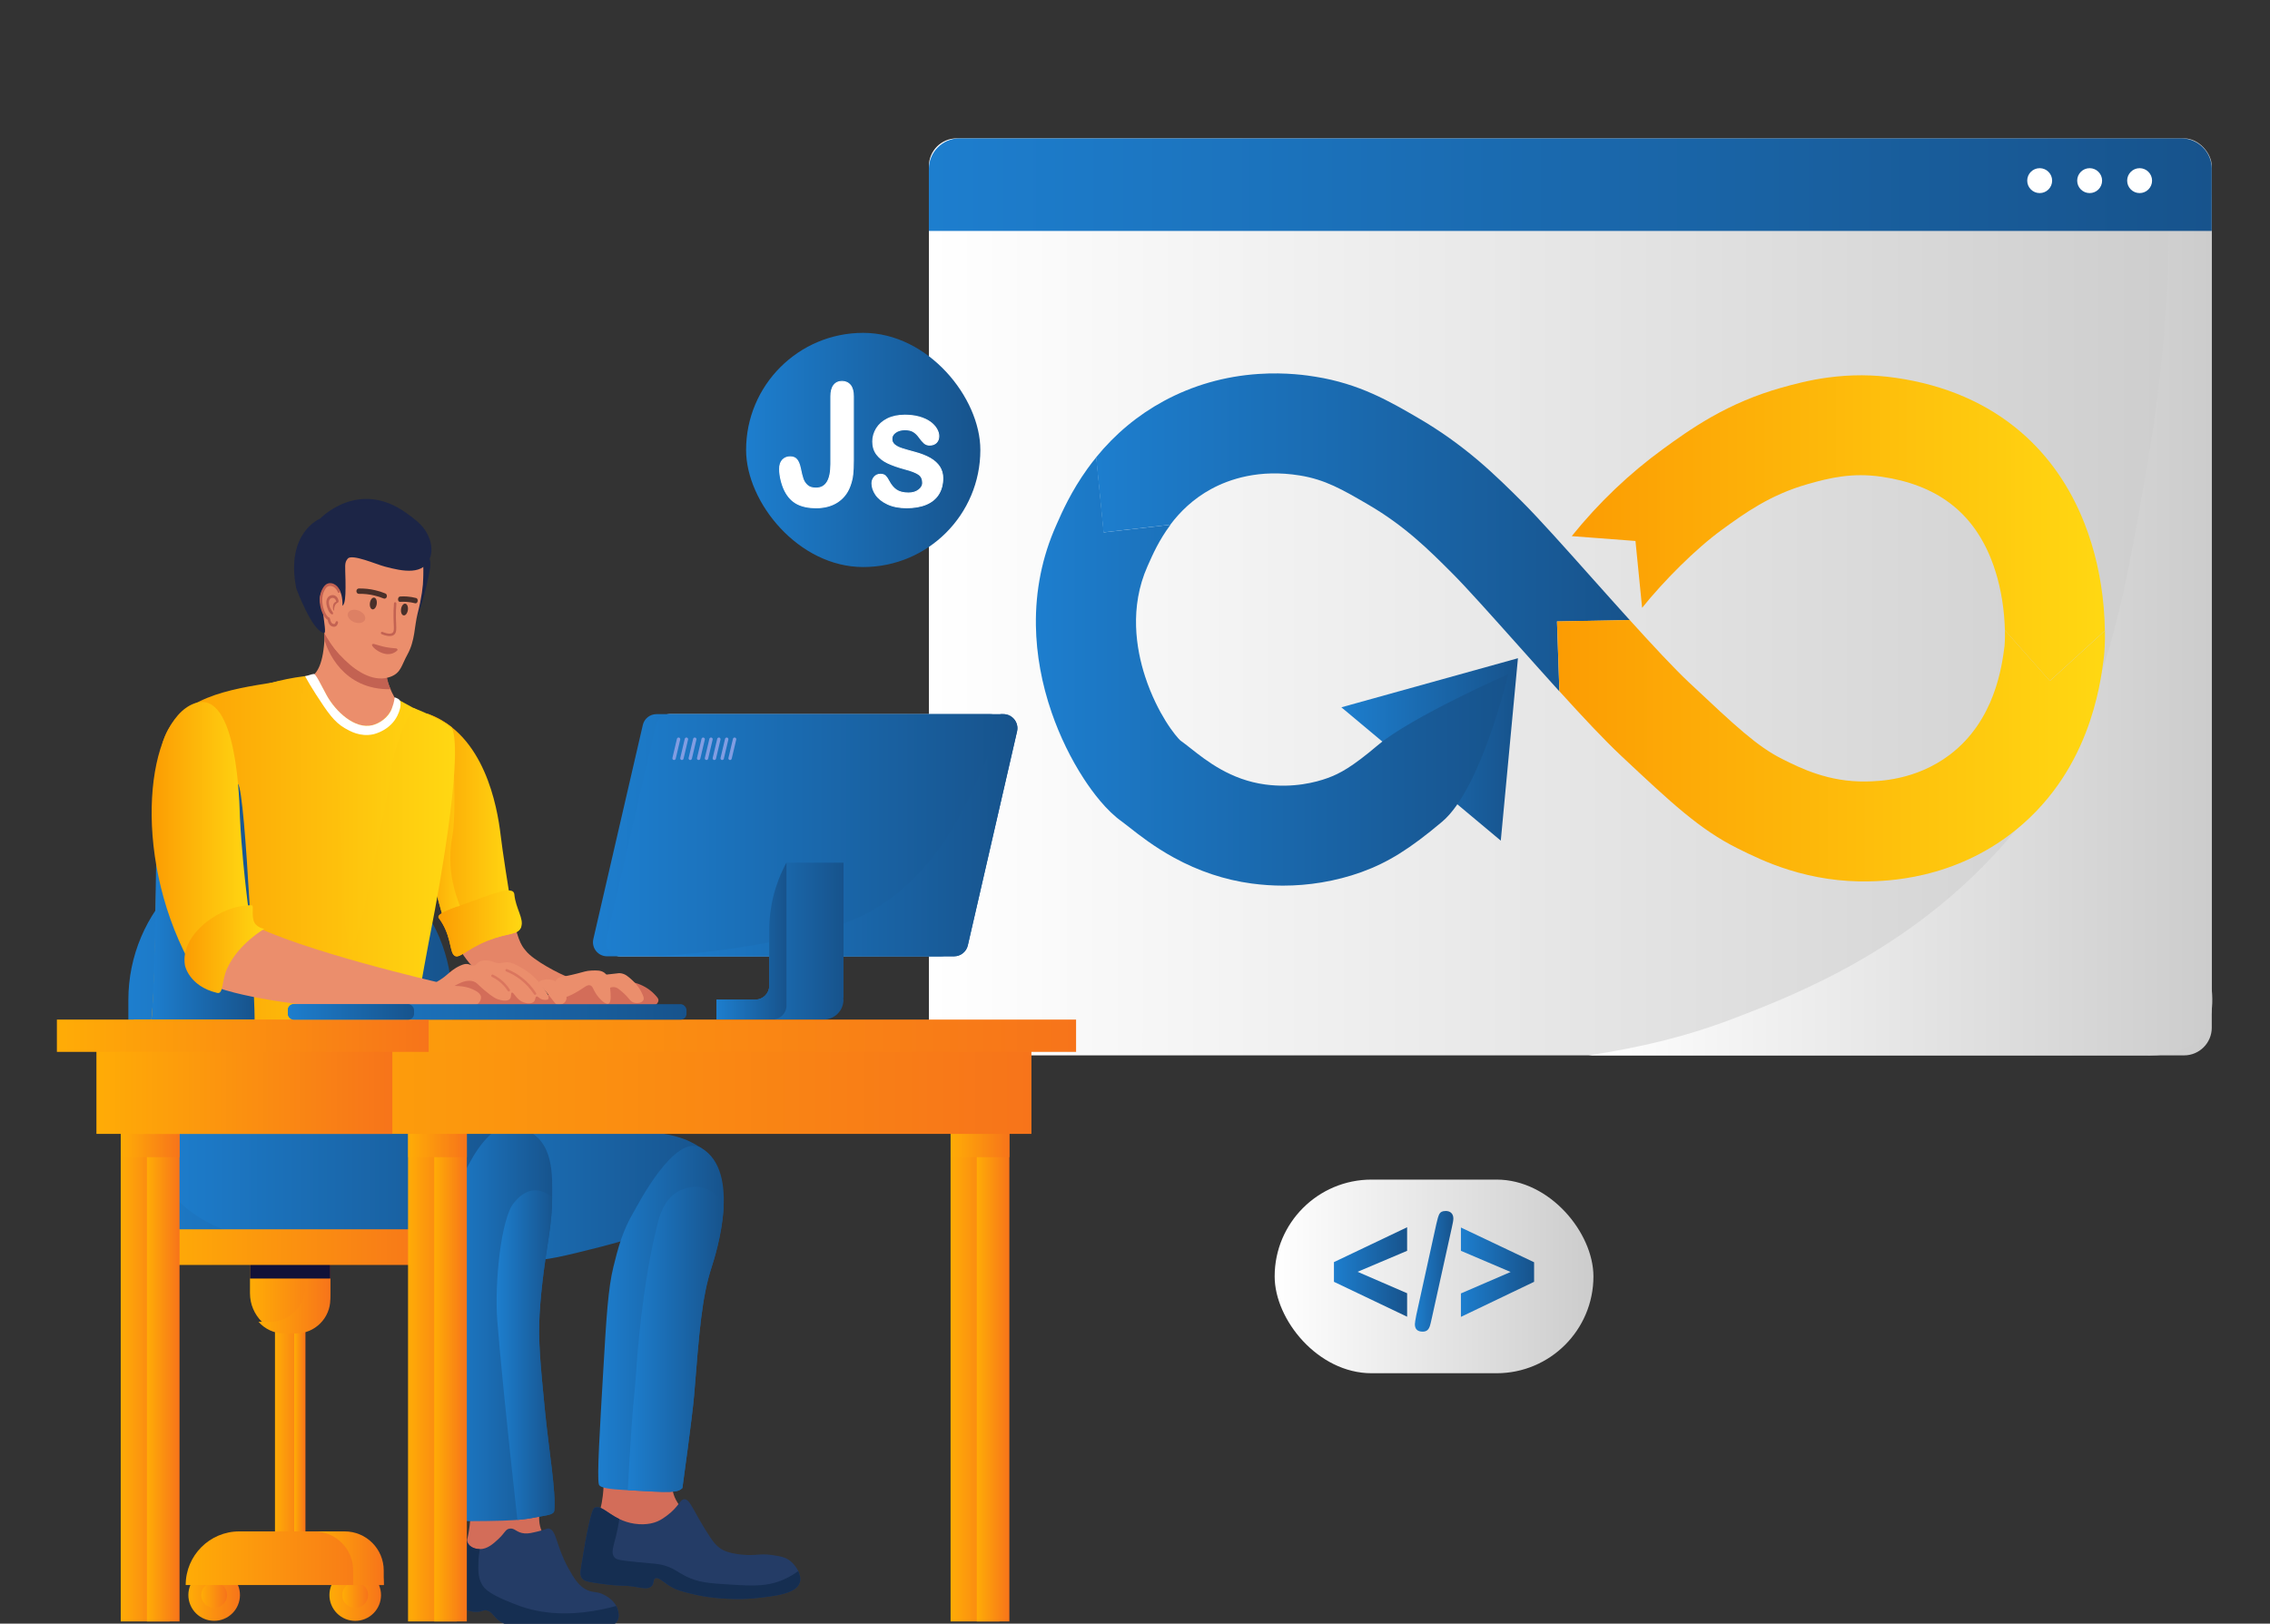 <?xml version="1.0" encoding="UTF-8"?>
<svg id="Layer_1" data-name="Layer 1" xmlns="http://www.w3.org/2000/svg" xmlns:xlink="http://www.w3.org/1999/xlink" viewBox="0 0 492 352">
  <rect x="0" y="0" width="492" height="352" fill="#333333" stroke="none"/>
  <defs>
    <style>
      .cls-1 {
        fill: url(#linear-gradient-2);
      }

      .cls-2 {
        fill: url(#linear-gradient-51);
      }

      .cls-3 {
        fill: #fff;
      }

      .cls-4 {
        fill: #3845b8;
      }

      .cls-5 {
        fill: url(#linear-gradient-17);
      }

      .cls-6 {
        fill: #c36252;
      }

      .cls-7 {
        fill: url(#linear-gradient-43);
      }

      .cls-8 {
        fill: url(#linear-gradient-15);
      }

      .cls-9 {
        fill: url(#linear-gradient-58);
      }

      .cls-10 {
        fill: url(#linear-gradient-18);
      }

      .cls-11 {
        fill: url(#linear-gradient-56);
      }

      .cls-12 {
        fill: #d36d59;
      }

      .cls-13 {
        fill: url(#linear-gradient-40);
      }

      .cls-14 {
        fill: url(#linear-gradient-52);
      }

      .cls-15 {
        fill: url(#linear-gradient-28);
      }

      .cls-16 {
        fill: url(#linear-gradient-14);
      }

      .cls-17 {
        fill: url(#linear-gradient-36);
      }

      .cls-18 {
        fill: url(#linear-gradient-20);
      }

      .cls-19 {
        fill: url(#linear-gradient-6);
      }

      .cls-20 {
        fill: url(#linear-gradient-53);
      }

      .cls-21 {
        fill: url(#linear-gradient-60);
      }

      .cls-22 {
        fill: #e58567;
      }

      .cls-23 {
        fill: url(#linear-gradient-35);
      }

      .cls-24 {
        fill: url(#linear-gradient-48);
      }

      .cls-25 {
        fill: url(#linear-gradient-32);
      }

      .cls-26 {
        fill: url(#linear-gradient-11);
      }

      .cls-27 {
        fill: url(#linear-gradient-50);
      }

      .cls-28 {
        fill: #819de2;
      }

      .cls-29 {
        fill: url(#linear-gradient-39);
      }

      .cls-30 {
        fill: url(#linear-gradient-10);
      }

      .cls-31 {
        fill: url(#linear-gradient-59);
      }

      .cls-32 {
        fill: #111138;
      }

      .cls-33 {
        fill: url(#linear-gradient-49);
      }

      .cls-34 {
        fill: url(#linear-gradient-37);
      }

      .cls-35 {
        fill: url(#linear-gradient-16);
      }

      .cls-36 {
        fill: url(#linear-gradient-31);
      }

      .cls-37 {
        fill: #dd8064;
      }

      .cls-38 {
        fill: url(#linear-gradient-41);
      }

      .cls-39 {
        fill: url(#linear-gradient-21);
      }

      .cls-40 {
        fill: #db765e;
      }

      .cls-41 {
        fill: #152e51;
      }

      .cls-42 {
        fill: url(#linear-gradient-25);
      }

      .cls-43 {
        fill: #49302a;
      }

      .cls-44 {
        fill: url(#linear-gradient-5);
      }

      .cls-45 {
        fill: url(#linear-gradient-54);
      }

      .cls-46 {
        fill: url(#linear-gradient-45);
      }

      .cls-47 {
        fill: url(#linear-gradient-55);
      }

      .cls-48 {
        fill: url(#linear-gradient-34);
      }

      .cls-49 {
        fill: #243c66;
      }

      .cls-50 {
        fill: url(#linear-gradient-7);
      }

      .cls-51 {
        fill: url(#linear-gradient-24);
      }

      .cls-52 {
        fill: url(#linear-gradient-9);
      }

      .cls-53 {
        fill: url(#linear-gradient-22);
      }

      .cls-54 {
        fill: #1c2546;
      }

      .cls-55 {
        fill: url(#linear-gradient-42);
      }

      .cls-56 {
        fill: url(#linear-gradient-3);
      }

      .cls-57 {
        fill: url(#linear-gradient);
      }

      .cls-58 {
        fill: url(#linear-gradient-27);
      }

      .cls-59 {
        fill: url(#linear-gradient-33);
      }

      .cls-60 {
        fill: url(#linear-gradient-38);
      }

      .cls-61 {
        fill: url(#linear-gradient-29);
      }

      .cls-62 {
        fill: url(#linear-gradient-30);
      }

      .cls-63 {
        fill: #eb8e6c;
      }

      .cls-64 {
        fill: url(#linear-gradient-23);
      }

      .cls-65 {
        fill: url(#linear-gradient-19);
      }

      .cls-66 {
        fill: url(#linear-gradient-4);
      }

      .cls-67 {
        fill: url(#linear-gradient-8);
      }

      .cls-68 {
        fill: url(#linear-gradient-44);
      }

      .cls-69 {
        fill: url(#linear-gradient-57);
      }

      .cls-70 {
        fill: #97bfff;
      }

      .cls-71 {
        fill: url(#linear-gradient-47);
      }

      .cls-72 {
        fill: url(#linear-gradient-46);
      }

      .cls-73 {
        fill: url(#linear-gradient-12);
      }

      .cls-74 {
        fill: url(#linear-gradient-13);
      }

      .cls-75 {
        fill: url(#linear-gradient-26);
      }
    </style>
    <linearGradient id="linear-gradient" x1="201.33" y1="129.4" x2="479.38" y2="129.4" gradientUnits="userSpaceOnUse">
      <stop offset="0" stop-color="#fff"/>
      <stop offset="1" stop-color="#ccc"/>
    </linearGradient>
    <linearGradient id="linear-gradient-2" x1="344.32" y1="129.88" x2="479.51" y2="129.88" xlink:href="#linear-gradient"/>
    <linearGradient id="linear-gradient-3" x1="201.33" y1="40.03" x2="479.38" y2="40.03" gradientUnits="userSpaceOnUse">
      <stop offset="0" stop-color="#1d7ece"/>
      <stop offset="1" stop-color="#17538c"/>
    </linearGradient>
    <linearGradient id="linear-gradient-4" x1="290.73" y1="162.48" x2="329" y2="162.48" xlink:href="#linear-gradient-3"/>
    <linearGradient id="linear-gradient-5" x1="340.67" y1="114.49" x2="456.21" y2="114.49" gradientUnits="userSpaceOnUse">
      <stop offset="0" stop-color="#fc9c03"/>
      <stop offset=".99" stop-color="#ffd712"/>
    </linearGradient>
    <linearGradient id="linear-gradient-6" x1="224.51" y1="145.57" x2="326.87" y2="145.57" xlink:href="#linear-gradient-3"/>
    <linearGradient id="linear-gradient-7" x1="237.58" y1="115.41" x2="353.21" y2="115.41" xlink:href="#linear-gradient-3"/>
    <linearGradient id="linear-gradient-8" x1="337.46" y1="162.75" x2="456.22" y2="162.75" xlink:href="#linear-gradient-5"/>
    <linearGradient id="linear-gradient-9" x1="276.27" y1="276.72" x2="345.35" y2="276.72" xlink:href="#linear-gradient"/>
    <linearGradient id="linear-gradient-10" x1="289.12" y1="275.76" x2="304.98" y2="275.76" xlink:href="#linear-gradient-3"/>
    <linearGradient id="linear-gradient-11" x1="306.65" y1="275.62" x2="314.98" y2="275.62" xlink:href="#linear-gradient-3"/>
    <linearGradient id="linear-gradient-12" x1="316.64" y1="275.81" x2="332.5" y2="275.81" xlink:href="#linear-gradient-3"/>
    <linearGradient id="linear-gradient-13" x1="161.71" y1="97.55" x2="212.47" y2="97.55" xlink:href="#linear-gradient-3"/>
    <linearGradient id="linear-gradient-14" x1="90.77" y1="179.21" x2="111.25" y2="179.21" xlink:href="#linear-gradient-5"/>
    <linearGradient id="linear-gradient-15" x1="27.82" y1="226.05" x2="97.95" y2="226.05" xlink:href="#linear-gradient-3"/>
    <linearGradient id="linear-gradient-16" x1="90.77" y1="179.21" x2="102.16" y2="179.21" xlink:href="#linear-gradient-5"/>
    <linearGradient id="linear-gradient-17" x1="84.11" y1="259.08" x2="155.4" y2="259.08" xlink:href="#linear-gradient-3"/>
    <linearGradient id="linear-gradient-18" x1="34.2" y1="255.43" x2="114.92" y2="255.43" xlink:href="#linear-gradient-3"/>
    <linearGradient id="linear-gradient-19" x1="95.25" y1="286.99" x2="120.2" y2="286.99" xlink:href="#linear-gradient-3"/>
    <linearGradient id="linear-gradient-20" x1="36.21" y1="183.72" x2="95.69" y2="183.72" xlink:href="#linear-gradient-5"/>
    <linearGradient id="linear-gradient-21" x1="32.78" y1="184.55" x2="98.63" y2="184.55" xlink:href="#linear-gradient-5"/>
    <linearGradient id="linear-gradient-22" x1="32.78" y1="193.31" x2="55.19" y2="193.31" xlink:href="#linear-gradient-3"/>
    <linearGradient id="linear-gradient-23" x1="59.6" y1="309.28" x2="66.17" y2="309.28" gradientUnits="userSpaceOnUse">
      <stop offset="0" stop-color="#ffac06"/>
      <stop offset="1" stop-color="#f7741a"/>
    </linearGradient>
    <linearGradient id="linear-gradient-24" x1="63.77" xlink:href="#linear-gradient-23"/>
    <linearGradient id="linear-gradient-25" x1="71.4" y1="345.8" x2="82.58" y2="345.8" gradientTransform="translate(138.19 -3.14) rotate(22.5)" xlink:href="#linear-gradient-23"/>
    <linearGradient id="linear-gradient-26" x1="40.82" y1="345.8" x2="52.01" y2="345.8" gradientTransform="translate(135.86 8.56) rotate(22.5)" xlink:href="#linear-gradient-23"/>
    <linearGradient id="linear-gradient-27" x1="43.61" y1="345.8" x2="49.22" y2="345.8" xlink:href="#linear-gradient-23"/>
    <linearGradient id="linear-gradient-28" x1="74.19" y1="345.8" x2="79.79" y2="345.8" xlink:href="#linear-gradient-23"/>
    <linearGradient id="linear-gradient-29" x1="40.24" y1="337.81" x2="83.16" y2="337.81" xlink:href="#linear-gradient-23"/>
    <linearGradient id="linear-gradient-30" x1="68.08" y1="337.81" x2="83.16" y2="337.81" xlink:href="#linear-gradient-23"/>
    <linearGradient id="linear-gradient-31" x1="54.18" y1="279.72" x2="71.6" y2="279.72" xlink:href="#linear-gradient-23"/>
    <linearGradient id="linear-gradient-32" x1="56.02" y1="279.72" x2="71.6" y2="279.72" xlink:href="#linear-gradient-23"/>
    <linearGradient id="linear-gradient-33" x1="34.58" y1="270.37" x2="95.09" y2="270.37" xlink:href="#linear-gradient-23"/>
    <linearGradient id="linear-gradient-34" x1="88.44" y1="295.8" x2="99.03" y2="295.8" xlink:href="#linear-gradient-23"/>
    <linearGradient id="linear-gradient-35" x1="94.12" y1="295.8" x2="101.18" y2="295.8" xlink:href="#linear-gradient-23"/>
    <linearGradient id="linear-gradient-36" x1="88.49" y1="245.48" x2="101.18" y2="245.48" xlink:href="#linear-gradient-23"/>
    <linearGradient id="linear-gradient-37" x1="26.17" y1="295.8" x2="36.76" y2="295.8" xlink:href="#linear-gradient-23"/>
    <linearGradient id="linear-gradient-38" x1="31.85" y1="295.8" x2="38.91" y2="295.8" xlink:href="#linear-gradient-23"/>
    <linearGradient id="linear-gradient-39" x1="26.22" y1="245.48" x2="38.91" y2="245.48" xlink:href="#linear-gradient-23"/>
    <linearGradient id="linear-gradient-40" x1="206.03" y1="295.8" x2="216.62" y2="295.8" xlink:href="#linear-gradient-23"/>
    <linearGradient id="linear-gradient-41" x1="211.71" y1="295.8" x2="218.77" y2="295.8" xlink:href="#linear-gradient-23"/>
    <linearGradient id="linear-gradient-42" x1="206.08" y1="245.48" x2="218.77" y2="245.48" xlink:href="#linear-gradient-23"/>
    <linearGradient id="linear-gradient-43" x1="28.97" y1="235.18" x2="223.55" y2="235.18" xlink:href="#linear-gradient-23"/>
    <linearGradient id="linear-gradient-44" x1="128.52" y1="181.07" x2="217.66" y2="181.07" xlink:href="#linear-gradient-3"/>
    <linearGradient id="linear-gradient-45" x1="131.37" y1="181.07" x2="220.51" y2="181.07" xlink:href="#linear-gradient-3"/>
    <linearGradient id="linear-gradient-46" x1="142.19" y1="181.07" x2="220.51" y2="181.07" xlink:href="#linear-gradient-3"/>
    <linearGradient id="linear-gradient-47" x1="155.27" y1="204.04" x2="182.81" y2="204.04" xlink:href="#linear-gradient-3"/>
    <linearGradient id="linear-gradient-48" x1="155.27" y1="204.04" x2="170.46" y2="204.04" xlink:href="#linear-gradient-3"/>
    <linearGradient id="linear-gradient-49" x1="28.97" y1="224.54" x2="233.23" y2="224.54" xlink:href="#linear-gradient-23"/>
    <linearGradient id="linear-gradient-50" x1="20.9" y1="235.18" x2="85.03" y2="235.18" xlink:href="#linear-gradient-23"/>
    <linearGradient id="linear-gradient-51" x1="12.33" y1="224.54" x2="92.91" y2="224.54" xlink:href="#linear-gradient-23"/>
    <linearGradient id="linear-gradient-52" x1="32.87" y1="182.33" x2="54.54" y2="182.33" xlink:href="#linear-gradient-5"/>
    <linearGradient id="linear-gradient-53" x1="39.98" y1="205.77" x2="57.28" y2="205.77" xlink:href="#linear-gradient-5"/>
    <linearGradient id="linear-gradient-54" x1="62.39" y1="219.37" x2="148.78" y2="219.37" xlink:href="#linear-gradient-3"/>
    <linearGradient id="linear-gradient-55" x1="62.39" y1="219.37" x2="89.73" y2="219.37" xlink:href="#linear-gradient-3"/>
    <linearGradient id="linear-gradient-56" x1="95.02" y1="200.18" x2="113.1" y2="200.18" xlink:href="#linear-gradient-5"/>
    <linearGradient id="linear-gradient-57" x1="95.02" y1="201.93" x2="113" y2="201.93" xlink:href="#linear-gradient-5"/>
    <linearGradient id="linear-gradient-58" x1="107.64" y1="293.79" x2="120.2" y2="293.79" xlink:href="#linear-gradient-3"/>
    <linearGradient id="linear-gradient-59" x1="129.66" y1="285.93" x2="156.87" y2="285.93" xlink:href="#linear-gradient-3"/>
    <linearGradient id="linear-gradient-60" x1="136.08" y1="290.37" x2="156.84" y2="290.37" xlink:href="#linear-gradient-3"/>
  </defs>
  <g>
    <g>
      <rect class="cls-57" x="201.33" y="30" width="278.05" height="198.8" rx="6.01" ry="6.01"/>
      <path class="cls-1" d="m469.78,30.95c1.3,28.49-1.33,51.89-4.17,68.49-5.8,33.95-9.82,57.42-28.66,80.44-20.75,25.36-47.64,35.7-60.89,40.8-10.21,3.93-19.93,6.3-31.75,8.13h120.13c8.33.28,16.16-2.58,14.93-14.37V44.37c0-6.13-3.99-11.36-9.6-13.43Z"/>
      <path class="cls-56" d="m479.38,36.63c0-3.66-2.97-6.63-6.63-6.63H207.95c-3.66,0-6.63,2.97-6.63,6.63v13.43h278.05v-13.43Z"/>
      <g>
        <path class="cls-3" d="m450.21,39.16c0-1.49,1.21-2.7,2.7-2.7s2.7,1.21,2.7,2.7-1.21,2.7-2.7,2.7-2.7-1.21-2.7-2.7Z"/>
        <path class="cls-3" d="m439.38,39.16c0-1.49,1.21-2.7,2.7-2.7s2.7,1.21,2.7,2.7-1.21,2.7-2.7,2.7-2.7-1.21-2.7-2.7Z"/>
        <path class="cls-3" d="m466.44,39.16c0-1.49-1.21-2.7-2.7-2.7s-2.7,1.21-2.7,2.7,1.21,2.7,2.7,2.7,2.7-1.21,2.7-2.7Z"/>
      </g>
    </g>
    <g>
      <polygon class="cls-66" points="325.28 182.25 290.73 153.34 329 142.7 325.28 182.25"/>
      <g>
        <path class="cls-44" d="m456.21,136.71c-.02-1.52-.1-3.21-.25-5.01-.56-6.5-1.97-12.65-4.19-18.29-3.11-7.9-7.71-14.52-13.69-19.68-7.28-6.28-16.42-10.26-27.19-11.82-4.93-.71-9.74-.73-14.71-.06-3.93.53-7.3,1.41-10.35,2.28-5.22,1.49-10.1,3.55-14.92,6.28-4.22,2.4-7.78,4.98-10.38,6.87-7.38,5.36-14.07,11.74-19.87,18.95l13.81,1.05,1.44,14.49c4.6-5.72,11.52-12.73,17.35-16.96,4.85-3.52,10.35-7.52,18.51-9.85,4.81-1.37,9.66-2.53,16.01-1.61,11.88,1.72,19.66,7.55,23.76,17.83,1.45,3.62,2.42,7.83,2.81,12.18.11,1.24.17,2.34.19,3.27,4.64,5.26,9.74,10.98,9.74,10.98l11.93-10.9Z"/>
        <path class="cls-19" d="m237.58,99.15c-.63.78-1.25,1.58-1.84,2.4-3.55,4.92-5.58,9.52-6.67,12-.07.15-.13.29-.19.43-3.01,6.77-4.47,14.05-4.36,21.65.1,6.23,1.25,12.59,3.43,18.89,1.75,5.06,4.16,10.01,6.96,14.31,1.92,2.95,4.92,6.96,8.34,9.35.29.2.88.67,1.45,1.12,2.16,1.7,5.42,4.27,9.75,6.64,5.35,2.93,11.01,4.82,16.83,5.6,2.25.3,4.51.46,6.78.46,2.79,0,5.58-.23,8.36-.69,3-.5,5.9-1.25,8.62-2.23,5.81-2.1,10.56-5.07,17.53-10.94,8.51-7.17,14.32-31.98,14.32-31.98,0,0-20.88,9.18-28.28,15.41-5.55,4.68-8.13,6.12-10.94,7.13-2.4.87-7.34,2.2-13.48,1.37-7.46-1.01-12.65-5.09-16.08-7.8-.8-.63-1.55-1.22-2.29-1.75-.39-.36-1.67-1.76-3.24-4.31-1.25-2.02-3.02-5.33-4.4-9.57-1.94-5.98-3.43-14.97.52-23.86.07-.15.14-.31.21-.47.9-2.04,2.33-5.28,4.79-8.55l-14.48,1.65s-.89-8.89-1.6-16.26Zm18.08,61.28s0,0,0,0c0,0,0,0,0,0Z"/>
        <path class="cls-50" d="m353.21,134.41c-2.71-2.99-5.48-6.11-8.14-9.08-5.93-6.65-11.53-12.93-15.15-16.54-2.59-2.58-5.81-5.79-9.51-8.94-4.13-3.5-8.36-6.51-12.94-9.18-6.31-3.68-12.83-7.48-22.36-9-1.56-.25-6.29-1.01-12.35-.6-7.33.49-14.24,2.47-20.54,5.88-5.62,3.05-10.54,7.14-14.65,12.2.71,7.37,1.6,16.26,1.6,16.26l14.48-1.65c2.1-2.8,4.96-5.63,8.89-7.76,3.9-2.11,10.38-4.34,19.14-2.93,5.54.89,9.25,3.05,14.88,6.33,7.92,4.62,13.08,9.76,18.06,14.74,3.17,3.16,8.57,9.22,14.29,15.62,3.04,3.4,6.11,6.85,9.07,10.12l-.52-15.15s8.47-.18,15.75-.3Z"/>
        <path class="cls-67" d="m444.29,147.61s-5.1-5.73-9.74-10.98c.04,2.07-.08,3.3-.08,3.37-.57,4.45-2.1,16.26-11.92,23.66-7.39,5.56-15.42,5.71-18.06,5.76-8.16.15-14.21-2.87-18.22-4.88-5.41-2.71-10.03-7.05-20.16-16.56-3.25-3.05-7.95-8.11-12.89-13.57-7.28.12-15.75.3-15.75.3l.52,15.15c5.01,5.53,9.69,10.53,13.3,13.92,11,10.32,17.05,16.01,25.29,20.13,3.01,1.51,6.6,3.24,11.08,4.65,5.64,1.78,11.45,2.63,17.25,2.52,1.75-.03,6.4-.12,12.08-1.46,6.86-1.62,13.12-4.53,18.59-8.65,4.02-3.03,7.54-6.66,10.46-10.8,2.4-3.4,4.42-7.19,6-11.25,2.75-7.06,3.54-13.2,3.92-16.16.18-1.37.3-3.47.27-6.04l-11.93,10.9Z"/>
      </g>
    </g>
  </g>
  <g>
    <rect class="cls-52" x="276.27" y="255.73" width="69.09" height="41.98" rx="20.99" ry="20.99"/>
    <g>
      <polygon class="cls-30" points="289.12 277.89 304.98 285.46 304.98 280.37 294.24 275.72 304.98 271.17 304.98 266.06 289.12 273.62 289.12 277.89"/>
      <path class="cls-26" d="m313.28,262.54c-.64,0-1.08.21-1.31.64-.21.4-.43,1.11-.66,2.18l-4.34,19.73c-.21,1.07-.31,1.72-.31,1.99,0,1.07.57,1.61,1.69,1.61.45,0,.8-.12,1.05-.35.24-.22.41-.54.53-.93.11-.37.24-.89.38-1.55l4.36-19.73c.22-.95.33-1.59.33-1.96,0-.51-.15-.91-.44-1.2-.29-.29-.72-.44-1.26-.44Z"/>
      <polygon class="cls-73" points="316.64 266.12 316.64 271.17 327.41 275.76 316.64 280.41 316.64 285.49 332.5 277.89 332.5 273.65 316.64 266.12"/>
    </g>
  </g>
  <g>
    <rect class="cls-74" x="161.71" y="72.16" width="50.77" height="50.77" rx="25.38" ry="25.38"/>
    <g>
      <g>
        <path class="cls-3" d="m184.95,85.94v13.88c0,1.2-.05,2.23-.14,3.07-.09.84-.3,1.7-.63,2.57-.55,1.46-1.45,2.59-2.71,3.41-1.26.81-2.79,1.22-4.6,1.22-1.63,0-2.99-.28-4.08-.85-1.09-.57-1.97-1.48-2.64-2.75-.35-.67-.64-1.45-.85-2.33-.22-.88-.33-1.72-.33-2.51,0-.84.21-1.49.64-1.93.43-.45.97-.67,1.64-.67s1.13.2,1.46.61c.33.41.58,1.05.76,1.92.19.93.37,1.67.56,2.22.19.55.5,1.03.94,1.43.44.4,1.06.6,1.87.6,2.16,0,3.24-1.74,3.24-5.22v-14.65c0-1.08.22-1.9.65-2.44.43-.54,1.02-.81,1.77-.81s1.36.27,1.8.81c.44.54.67,1.36.67,2.44Z"/>
        <path class="cls-3" d="m176.87,110.19c-1.64,0-3.03-.29-4.13-.86-1.11-.57-2.01-1.51-2.68-2.79-.35-.68-.64-1.47-.86-2.36-.22-.88-.33-1.74-.33-2.54,0-.87.23-1.55.67-2.01.45-.47,1.03-.7,1.72-.7s1.2.22,1.55.66c.34.42.6,1.08.78,1.96.18.92.37,1.66.55,2.21.18.53.48,1,.91,1.38.41.38,1.02.57,1.8.57,2.1,0,3.12-1.67,3.12-5.11v-14.65c0-1.11.23-1.95.67-2.51.45-.57,1.08-.86,1.85-.86s1.42.29,1.89.85c.46.56.69,1.4.69,2.51v13.88c0,1.2-.05,2.24-.14,3.08-.09.85-.31,1.72-.64,2.59-.55,1.47-1.48,2.64-2.75,3.46-1.27.82-2.84,1.24-4.66,1.24Zm-5.62-11.04c-.63,0-1.16.21-1.56.63-.4.42-.61,1.05-.61,1.86s.11,1.62.33,2.48c.22.87.5,1.64.84,2.31.65,1.24,1.52,2.15,2.59,2.7,1.07.56,2.42.84,4.03.84,1.78,0,3.3-.4,4.54-1.2,1.23-.8,2.13-1.92,2.67-3.35.32-.85.53-1.71.63-2.54.09-.84.14-1.87.14-3.06v-13.88c0-1.05-.22-1.85-.64-2.37-.43-.52-.99-.77-1.71-.77s-1.26.25-1.68.77c-.41.52-.62,1.32-.62,2.37v14.65c0,3.54-1.13,5.33-3.35,5.33-.84,0-1.49-.21-1.95-.63-.45-.41-.78-.9-.97-1.47-.19-.56-.38-1.31-.56-2.24-.17-.85-.42-1.47-.73-1.87-.31-.39-.76-.57-1.37-.57Z"/>
      </g>
      <g>
        <path class="cls-3" d="m204.37,103.63c0,1.36-.3,2.53-.9,3.5-.6.97-1.49,1.7-2.67,2.2-1.18.5-2.61.75-4.3.75s-2.99-.27-4.14-.81c-1.15-.54-2-1.22-2.55-2.03-.55-.81-.82-1.63-.82-2.45,0-.54.18-1.01.53-1.39.35-.39.79-.58,1.33-.58.47,0,.83.13,1.08.38.25.25.49.61.72,1.07.46.88,1.01,1.54,1.65,1.97.64.43,1.51.65,2.62.65.9,0,1.63-.22,2.21-.66.57-.44.86-.94.86-1.51,0-.87-.3-1.5-.9-1.9-.6-.4-1.58-.78-2.95-1.14-1.54-.42-2.8-.86-3.77-1.33-.97-.46-1.74-1.08-2.32-1.83-.58-.76-.87-1.69-.87-2.8,0-.99.27-1.92.8-2.8.54-.88,1.33-1.58,2.37-2.11,1.05-.52,2.31-.79,3.79-.79,1.16,0,2.2.13,3.13.4.93.27,1.7.62,2.32,1.07.62.45,1.09.94,1.41,1.48.32.54.48,1.07.48,1.59,0,.57-.17,1.03-.52,1.39-.35.36-.84.54-1.47.54-.46,0-.85-.14-1.17-.43-.32-.29-.69-.72-1.11-1.3-.34-.48-.74-.87-1.2-1.16-.46-.29-1.08-.43-1.87-.43s-1.48.19-2.02.57c-.54.38-.8.85-.8,1.42,0,.52.2.94.59,1.27.39.33.93.61,1.59.82.67.22,1.59.48,2.76.8,1.39.37,2.53.82,3.41,1.34.88.52,1.55,1.13,2,1.83.45.7.68,1.51.68,2.41Z"/>
        <path class="cls-3" d="m196.5,110.19c-1.62,0-3.03-.28-4.19-.82-1.16-.55-2.03-1.25-2.59-2.07-.56-.83-.84-1.67-.84-2.51,0-.57.19-1.06.55-1.47.37-.41.85-.61,1.41-.61.5,0,.89.14,1.16.41.26.26.51.63.74,1.09.45.86.99,1.51,1.61,1.93.62.42,1.48.63,2.56.63.87,0,1.59-.21,2.14-.64.55-.42.82-.89.82-1.42,0-.84-.28-1.43-.85-1.8-.58-.39-1.56-.77-2.92-1.12-1.54-.42-2.82-.87-3.79-1.34-.98-.47-1.78-1.1-2.37-1.87-.59-.78-.89-1.74-.89-2.87,0-1,.28-1.97.82-2.86.55-.89,1.36-1.62,2.42-2.15,1.06-.53,2.35-.8,3.84-.8,1.16,0,2.23.14,3.16.4.93.27,1.72.63,2.35,1.08.63.45,1.11.96,1.44,1.52.33.56.5,1.11.5,1.65,0,.59-.18,1.09-.55,1.47-.37.38-.89.58-1.55.58-.49,0-.91-.16-1.25-.46-.33-.29-.71-.74-1.13-1.32-.33-.47-.72-.85-1.17-1.13-.44-.28-1.05-.42-1.81-.42s-1.44.18-1.96.55c-.51.36-.76.79-.76,1.33,0,.49.18.88.55,1.19.38.32.9.59,1.56.8.66.22,1.59.48,2.75.79,1.39.37,2.55.83,3.44,1.35.89.52,1.58,1.15,2.04,1.87.46.72.7,1.55.7,2.47,0,1.38-.31,2.57-.92,3.56-.61.99-1.53,1.74-2.72,2.25-1.19.5-2.65.76-4.34.76Zm-5.65-7.26c-.51,0-.92.18-1.25.54-.33.36-.5.81-.5,1.32,0,.79.27,1.6.8,2.39.53.79,1.37,1.46,2.5,1.99,1.13.53,2.51.8,4.09.8s3.09-.25,4.25-.74c1.15-.49,2.03-1.22,2.62-2.16.59-.95.89-2.1.89-3.44,0-.88-.22-1.67-.66-2.35-.44-.69-1.1-1.29-1.97-1.8-.87-.51-2.01-.96-3.38-1.33-1.17-.31-2.1-.58-2.77-.8-.68-.22-1.23-.5-1.63-.84-.42-.35-.63-.81-.63-1.36,0-.6.29-1.11.85-1.51.55-.39,1.25-.59,2.09-.59s1.46.15,1.93.45c.47.3.88.69,1.23,1.19.41.57.78,1,1.09,1.28.3.27.67.41,1.1.41.6,0,1.07-.17,1.39-.51.32-.34.49-.78.49-1.31,0-.49-.16-1.01-.47-1.53-.31-.53-.78-1.01-1.38-1.45-.61-.44-1.37-.79-2.28-1.05-.91-.26-1.95-.39-3.1-.39-1.45,0-2.71.26-3.74.77-1.02.51-1.81,1.21-2.33,2.06-.52.86-.79,1.78-.79,2.74,0,1.08.29,2,.85,2.73.57.74,1.34,1.35,2.28,1.8.96.46,2.22.9,3.75,1.32,1.37.36,2.38.75,2.98,1.15.63.42.95,1.09.95,1.99,0,.6-.3,1.14-.91,1.6-.59.45-1.36.68-2.28.68-1.12,0-2.03-.23-2.68-.67-.65-.44-1.22-1.12-1.69-2.01-.22-.45-.46-.8-.7-1.04-.23-.23-.57-.35-1-.35Z"/>
      </g>
    </g>
  </g>
  <g>
    <path class="cls-12" d="m102.2,326.99c-.43.94-.1,1.15-.41,3.77-.65,5.52-2.35,6.63-1.6,8.14,1.41,2.81,8.77,1.95,13.25.36,1.28-.45,5.44-1.93,5.55-4.17.04-.83-.5-1.24-1.09-2.21-2.23-3.65.03-6.59-1.42-8.58-2.3-3.15-12.26-1.71-14.27,2.7Z"/>
    <path class="cls-16" d="m111.25,198.84c-.02-.13-.05-.25-.07-.39-1.04-5.99-2.3-14.21-2.67-17.38-.75-6.39-3.56-21.77-15.61-26.25-3.09-1.15-2.35,15.75-.72,29.73.06.52,4.17,16.11,5.31,19.1,2.45-1.09,5.15-2.15,8.09-3.13,1.95-.65,3.84-1.2,5.67-1.68Z"/>
    <path class="cls-22" d="m113.98,206.14c-.48-.62-1.68-1.58-2.73-7.29-1.83.48-3.72,1.03-5.67,1.68-2.95.98-7.41,2.73-7.36,2.81,3.18,6.09,6.16,8.42,8.25,9.14,6.41,2.21,18.6-.01,16.67-.66-1.66-.55-7.56-3.6-9.16-5.68Z"/>
    <path class="cls-8" d="m62.89,181.73h0c19.35,0,35.07,15.71,35.07,35.07v53.57H27.82v-53.57c0-19.35,15.71-35.07,35.07-35.07Z"/>
    <path class="cls-35" d="m97.77,189.02c-.45-3.99.15-7.01.29-7.81.46-2.62.73-8.63-.09-23.51-1.48-1.18-3.16-2.17-5.07-2.88-3.09-1.15-2.35,15.75-.72,29.73.06.52,4.17,16.11,5.31,19.1,1.47-.65,3.03-1.3,4.68-1.92-1.39-2.58-2.83-5.71-3.66-8.88-.19-.73-.53-2.05-.74-3.83Z"/>
    <path class="cls-5" d="m84.35,250c1.34-3.78,14.77-4.18,41.62-4.97,17.17-.51,21.91,1.45,24.78,3.09.87.5,4.17,2.38,4.61,5.24.55,3.59-3.69,6.82-6.52,8.98-4.11,3.13-9.06,5.55-18.57,7.95-8.03,2.03-12.04,3.04-15.77,2.94-16.19-.44-32.57-16.39-30.15-23.22Z"/>
    <path class="cls-49" d="m101.02,332.6c-.26-.05-.77,1.67-.97,2.33-1.3,4.3-1.21,3.39-1.65,5.17-.96,3.87-1.53,6.2-.32,7.48.28.3.77.51,1.75.94,1.14.5,2.3,1,3.73.9,1.09-.08,1.2-.43,1.91-.29,1.05.21,1.44,1.09,2.27,1.88.88.84,1.9,1.14,3.93,1.74.61.18,3.2.91,7.35,1.05,1.52.05,3.91-.19,8.7-.67,3.92-.4,5.53-.63,6.14-1.83.41-.82.18-1.74.06-2.22-.51-2.03-2.39-3.01-3-3.33-1.42-.74-2.02-.44-3.24-.87-2.14-.75-3.25-2.68-4.54-4.99-2.61-4.69-2.51-8.28-4.23-8.52-.42-.06-.38.17-2.18.6-1.46.35-2.19.53-3,.47-1.84-.15-2.15-1.25-3.31-1.04-.92.17-.92.89-2.46,2.31-1.04.96-2.34,2.16-4.01,2.13-.19,0-1.68-.05-2.4-1.06-.66-.93-.3-2.14-.52-2.18Z"/>
    <path class="cls-10" d="m48.01,242.04c5.94-.36,7.69-.02,17.46-.04,4.03,0,7.76-.01,12.84-.22,5.07-.21,5.96-.39,10.13-.46,6.72-.12,10.56.24,11.97.39,6.99.73,9.14,1.88,10.14,2.5,1.03.64,3.12,1.94,3.99,4.23,1.15,3.05-.67,5.78-1.44,6.93-1.76,2.64-4.27,4.05-6.75,5.32-9,4.61-15.23,7.81-25.06,8.7-2.92.26-5.13.2-9.55.06-12.07-.38-20.32-.63-27.65-4.98-1.97-1.17-7.02-4.24-8.96-9.69-.37-1.03-2.48-6.97,1.2-10.37.64-.59,2.22-1.81,11.67-2.38Z"/>
    <path class="cls-65" d="m95.73,269.03c-.61,2.95-.52,6.33-.35,13.08.38,15.01,1.95,15.51,2.4,27.85.41,11.21-.62,18.02,2.93,19.72.28.13,1.84.12,4.94.07,4.93-.07,7.47-.21,10.44-.81,2.27-.46,3.95-.48,4.05-1.47.4-3.99-1.19-13.1-2.05-21.89-.97-9.9-1.45-14.86-1.14-20.6.34-6.26,1.46-13.41,1.71-14.97,1.05-6.66,1-8.57,1.03-12.05.04-5.28-.4-13.04-9.13-13.76-6.25-.52-12.6,13.96-14.83,24.83Z"/>
    <path class="cls-41" d="m133.56,348.16c-3.45.96-9.77,2.29-16.27,1.21-3.3-.55-5.69-1.56-7.74-2.43-3.73-1.58-4.61-2.61-5.08-3.43-.88-1.52-.83-3.08-.77-4.97.03-.98.14-1.88.3-2.7-.02,0-.04,0-.06,0-.19,0-1.68-.05-2.4-1.06-.66-.93-.3-2.14-.52-2.18-.26-.05-.77,1.67-.97,2.33-1.3,4.3-1.21,3.39-1.65,5.17-.96,3.87-1.53,6.2-.32,7.48.28.3.77.51,1.75.94,1.14.5,2.3,1,3.73.9,1.09-.08,1.2-.43,1.91-.29,1.05.21,1.44,1.09,2.27,1.88.88.84,1.9,1.14,3.93,1.74.61.18,3.2.91,7.35,1.05,1.52.05,3.91-.19,8.7-.67,3.92-.4,5.53-.63,6.14-1.83.41-.82.18-1.74.06-2.22-.08-.33-.2-.63-.35-.9Z"/>
    <path class="cls-54" d="m93.01,120.83c.41,1.04.27,1.95.2,2.4-.75,4.55-2.74,11.29-3.27,11.19-.41-.07,1.31-3.95.68-9.31-.2-1.76-.4-3.47-1.47-5.52-.76-1.45-1.44-2.08-1.19-2.29.49-.41,4.04.98,5.05,3.52Z"/>
    <path class="cls-63" d="m83.27,144.17c-.33-3.01-.08-6.31-.67-8.91-1.39-6.21-9.46-9.37-11.85-7.2-1.43,1.31-.17,4.09-.39,9.84-.47,12.06-5.55,8.58-6.93,9.53-1.94,1.32,2.63,4.12,4.95,5.8,3.26,2.36,9.93,11.17,13.15,9.52,5.54-2.83,6.11-8.75,5.23-9.75-.67-.76-2.96-3.91-3.5-8.82Z"/>
    <path class="cls-6" d="m74.76,142.81c-2.5-1.67-3.94-5.08-4.49-5.6-.08.14.08,1.28.04,1.43.54,2.11,3.86,10.99,14.39,10.78-.59-1.02-.91-2.73-1.04-4.07-3.94-.02-6.79-1.14-8.9-2.54Z"/>
    <path class="cls-63" d="m87.47,113.95c-3.67-2.47-7.74-1.3-8.81-.94-4.63,1.55-6.89,5.78-7.79,7.46-3.15,5.9-2.18,11.78-1.9,13.33.88,4.87,9.1,15.45,15.72,12.9,2.24-.86,2.31-2.44,3.6-4.77,1.71-3.1,1.48-6.02,2.22-8.89.88-3.44,1.21-6.05,1.22-7.77,0-1.17.69-7.97-4.26-11.31Z"/>
    <path class="cls-43" d="m83.51,128.65c-.71-.29-1.44-.52-2.17-.69-1.17-.28-2.37-.4-3.57-.38-.3,0-.54.28-.52.61h0c.01.31.25.56.53.55,1.13-.02,2.25.1,3.34.36.69.16,1.37.38,2.04.65.26.11.56-.04.66-.33.11-.31-.03-.65-.31-.77Z"/>
    <path class="cls-6" d="m85.68,130.56c-.14-.02-.27.08-.29.23-.09,1.04-.12,2.11-.1,3.16,0,.51.03.93.05,1.31.05,1.05.07,1.58-.21,1.87-.35.36-1.14.31-2.23-.13-.13-.05-.28,0-.33.14h0c-.05.14.02.3.16.35.21.09.41.16.6.22,1.01.31,1.74.24,2.17-.19.44-.45.41-1.09.36-2.25-.02-.37-.04-.8-.05-1.3-.02-1.04.01-2.08.1-3.11.01-.14-.09-.28-.23-.3Z"/>
    <path class="cls-43" d="m81.11,129.57c-.41-.08-.82.43-.93,1.13-.11.7.13,1.33.54,1.4.41.08.82-.43.93-1.13.11-.7-.13-1.33-.54-1.4Z"/>
    <path class="cls-43" d="m87.86,130.88c-.41-.08-.82.43-.93,1.13-.11.7.13,1.33.54,1.4.41.08.82-.43.93-1.13.11-.7-.13-1.33-.54-1.4Z"/>
    <path class="cls-43" d="m90.2,129.65c-.65-.17-1.32-.28-1.98-.33-.51-.04-1.01-.04-1.51,0-.25.02-.45.3-.44.63,0,.31.19.54.43.53.46-.03.94-.03,1.42,0,.63.05,1.26.15,1.88.31.23.06.46-.14.52-.44h0c.07-.32-.07-.63-.31-.7Z"/>
    <path class="cls-6" d="m85.8,140.56l-.67-.06c-.96-.08-1.92-.26-2.86-.54l-1.21-.35c-.28-.08-.52.09-.42.3.28.63,1.55,1.59,2.83,1.84,1.28.25,2.17-.27,2.64-.75.16-.16-.02-.42-.31-.45Z"/>
    <path class="cls-37" d="m77.62,132.34c-1.04-.35-2.03-.05-2.23.67-.2.71.48,1.58,1.52,1.92,1.04.35,2.03.05,2.23-.67.2-.71-.48-1.58-1.52-1.92Z"/>
    <path class="cls-54" d="m88.07,111.22c-10.45-7.51-18.66,1.2-18.66,1.2,0,0-7.62,3.01-5.19,15.16,0,0,3.49,9.46,6.05,9.64.79.05-1.46-8.21.13-9.31.67-.46,1.49-1.41,2.21-.33,1.14,1.73.23,3.35.53,3.54,1.58,1.02,1.82-.56,1.74-5.41-.05-3.03-.28-3.71.5-4.61.9-1.06,6.1,1.21,7.94,1.71,4.01,1.08,8.72,2.03,9.99-2.16.37-1.23.38-3.48-1.27-5.85-.83-1.2-1.98-2.15-3.95-3.57Z"/>
    <g>
      <g>
        <path class="cls-6" d="m70.24,132.42c.04.06.06.11.06.11,0,0-.02-.05-.06-.11Z"/>
        <path class="cls-6" d="m70.22,132.38s.01.02.02.03c-.03-.06-.08-.13-.11-.2,0,0,0,0,0,.01.02.04.05.09.09.15Z"/>
      </g>
      <path class="cls-6" d="m69.41,134.47h0s0,0,0,0Z"/>
      <path class="cls-6" d="m70.84,130.4c-.31.25-.36.72-.38.95-.06.5.06,1,.14.99.11,0-.02-.9.46-1.51.25-.32.53-.39.51-.49-.02-.12-.43-.17-.72.06Z"/>
    </g>
    <path class="cls-70" d="m85.85,152.53s0,0,0,0c.02.02.02.02,0,0Z"/>
    <path class="cls-18" d="m95.24,156.62c-.96-.61-9.3-5.14-9.32-5.16,0,0-.07,1.07-.07,1.07-.06-.05-.4-.19-.92,1.05-.83,2.01-2.76,3.27-4.21,3.63-3.8.96-7.98-2.94-9.94-6.5-1.33-2.43-2.31-4.37-2.76-4.33-11.31,1.02-17.85,4.81-21.66,8.15-3.71,3.25-5.06,8.32-6.23,12.05-1.16,3.69-1.6,16.12-3.93,33.52.4.29.79.58,1.17.88,1.86,1.44,3.63,2.98,5.56,4.32,3.81,2.63,8.36,3.76,12.67,5.3,4.09,1.46,7.89,3.54,11.75,5.51,3.99,2.03,8.05,3.8,12.47,4.68,1.26.25,2.46,0,3.73.26.59-7.22,1.58-14.48,3.06-20.78,1.09-4.67,2.7-11.55,6.91-19.13,2.15-3.87,2.64-23.92,1.71-24.51Z"/>
    <path class="cls-4" d="m67.37,216.11c1.59.81,3.2,1.58,4.83,2.26-1.3-1.51-3.59-2.55-6.43-3.09.53.27,1.07.55,1.6.82Z"/>
    <path class="cls-39" d="m98.22,158.52c-.5-1.94-8.65-5.06-8.65-5.06-4.83,8.25-5.17,16.39-5.17,16.39,0,0-.88,4.95-3.22,16.45-1.72,8.47-3.87,19.04-5.24,18.89-.91-.1-1.13-4.84-1.56-13.81-.48-10.04-.31-16.73-1.93-25.99-.28-1.58-.7-3.81-1.75-6.5-1.2-3.1-3.17-8.18-7.81-10.46-2.25-1.1-2.82-.62-3.71-.48-9.34,1.49-20.73,3.22-23.8,12.63-2.02,6.18-1,46.94-2.6,60.81h57.13c1.23-7.79,2.98-17.03,3.67-20.55,1.51-7.62,6.49-35.06,4.63-42.32Z"/>
    <path class="cls-3" d="m85.52,151.17s.02.8-.58,2.42c-.75,2.04-2.76,3.27-4.21,3.63-3.8.96-7.98-2.94-9.94-6.5-1.33-2.43-2.33-4.65-2.78-4.61-.65.06-1.27.41-1.89.49.58,1.06,1.37,2.42,2.37,3.96,2.56,3.94,3.9,5.93,6.25,7.31,1.05.61,3.33,1.94,6.16,1.32.32-.07,3.7-.87,5.24-4.06.47-.96.79-2.01.63-2.96-.11-.65-.78-.82-1.25-1Z"/>
    <path class="cls-53" d="m32.78,221.38h22.39c.22-1-1.94-50.1-3.58-51.4-1.1-.87-2.68-13.35-17.63,6.08,0,7.44-.49,40.46-1.17,45.33Z"/>
    <g>
      <path class="cls-63" d="m71.46,126.73c-1.16.15-1.88,1.52-2.08,2.62-.3,1.69.76,3.47,1.77,4.73.56.7.98,1.49,1.43,1.43,1.42-.2,2.34-5.14,1.02-7.57-.05-.09-.95-1.37-2.15-1.21Z"/>
      <g>
        <path class="cls-6" d="m72.6,129.12c-.58-.27-1.23,0-1.55.41-.56.7-.3,1.9.08,2.72.16.34.47.88.84.94.04,0,.48.02.06-.6-.03-.05-.06-.09-.09-.13-.03-.04-.06-.09-.09-.14-.21-.31-.12-.18,0-.01-.16-.24-.38-.62-.48-1.06-.15-.59-.11-1.08.09-1.33.19-.24.59-.4.92-.24.24.11.41.37.47.69.02.14.13.25.26.25.17,0,.31-.18.28-.37-.09-.51-.37-.93-.78-1.12Z"/>
        <path class="cls-6" d="m72.03,132.59s-.03-.04-.07-.1c.04.06.07.1.07.1Z"/>
        <path class="cls-6" d="m71.85,132.32s.06.09.09.14c0,.01.01.02.02.03-.04-.05-.08-.12-.12-.18,0,0,0,0,0,.01Z"/>
      </g>
      <path class="cls-6" d="m72.36,126.6c-.2-.09-.75-.32-1.37-.07-.58.23-.88.75-1.06,1.06-.32.55-.68,1.49-.62,2.84.09,1.88.95,3.56,1.71,3.95,0,0,0,.02,0,.03.08.36.3,1.33,1.19,1.46,0,0,0,0,0,0,.68.1.93-.39,1.05-.82.05-.17-.04-.34-.2-.38h0c-.14-.03-.28.07-.32.22-.1.37-.21.41-.44.38h0c-.47-.07-.64-.53-.75-1.02-.04-.18-.08-.34-.24-.39-.53-.17-1.37-1.71-1.46-3.48-.05-.95.13-1.79.53-2.48.16-.27.37-.65.77-.8.42-.17.82,0,.99.07.6.25.92.81,1.07,1.19.06.14.2.2.33.15.15-.06.23-.25.16-.41-.19-.47-.6-1.17-1.36-1.49Zm-1.21,7.83h0s0,0,0,0Z"/>
      <path class="cls-6" d="m72.54,130.6c-.31.24-.35.68-.37.89-.05.47.09.93.17.92.11,0-.04-.84.44-1.42.25-.3.53-.37.51-.47-.03-.11-.45-.15-.74.08Z"/>
    </g>
    <rect class="cls-64" x="59.6" y="279.03" width="6.57" height="60.5"/>
    <rect class="cls-51" x="63.77" y="279.03" width="2.4" height="60.5"/>
    <g>
      <circle class="cls-42" cx="76.99" cy="345.8" r="5.59" transform="translate(-126.47 55.79) rotate(-22.5)"/>
      <circle class="cls-75" cx="46.42" cy="345.8" r="5.59" transform="translate(-128.8 44.08) rotate(-22.5)"/>
      <circle class="cls-58" cx="46.42" cy="345.8" r="2.8"/>
      <circle class="cls-15" cx="76.99" cy="345.8" r="2.8"/>
    </g>
    <path class="cls-61" d="m51.86,332h19.69c6.41,0,11.62,5.2,11.62,11.62h-42.92c0-6.41,5.2-11.62,11.62-11.62Z"/>
    <path class="cls-62" d="m74.7,332h-6.62c4.68,0,8.47,3.79,8.47,8.47v3.15h6.62v-3.15c0-4.68-3.79-8.47-8.47-8.47Z"/>
    <path class="cls-36" d="m56.2,270.37h13.38c1.11,0,2.02.91,2.02,2.02v7.98c0,4.81-3.9,8.71-8.71,8.71h0c-4.81,0-8.71-3.9-8.71-8.71v-7.98c0-1.11.91-2.02,2.02-2.02Z"/>
    <path class="cls-25" d="m69.88,270.37h-3.8v8.76c0,4.08-3.34,7.42-7.42,7.42h-2.58s-.04,0-.06,0c1.36,1.55,3.36,2.54,5.57,2.54h2.58c4.08,0,7.42-3.34,7.42-7.42v-9.57c0-.95-.77-1.72-1.72-1.72Z"/>
    <rect class="cls-32" x="54.18" y="271.16" width="17.42" height="6.02"/>
    <path class="cls-59" d="m91.22,274.24h-52.76c-2.13,0-3.87-1.74-3.87-3.87h0c0-2.13,1.74-3.87,3.87-3.87h52.76c2.13,0,3.87,1.74,3.87,3.87h0c0,2.13-1.74,3.87-3.87,3.87Z"/>
    <path class="cls-6" d="m87.35,241h0c.13-.18.09-.42-.08-.55-.48-.34-.98-.68-1.49-.99-.78-.48-1.42-.82-2.38-1.33-.55-.29-1.1-.58-1.67-.86-.19-.1-.43-.02-.53.18h0c-.1.19-.02.43.18.52.56.28,1.11.57,1.65.85.95.5,1.57.84,2.33,1.31.49.3.97.63,1.44.96.17.12.42.09.54-.08Z"/>
    <path class="cls-6" d="m86.15,243h0c.12-.18.07-.42-.11-.54-.5-.33-1-.66-1.51-.99-1.27-.82-2.57-1.64-3.86-2.44-.18-.11-.43-.06-.54.13h0c-.11.18-.06.42.13.54,1.29.79,2.58,1.61,3.85,2.43.51.33,1.01.66,1.51.99.18.12.42.07.54-.11Z"/>
    <path class="cls-6" d="m78,241.28h0c.1-.19.03-.43-.17-.53-.46-.23-.93-.44-1.4-.64-.45-.19-.91-.36-1.38-.52-.21-.07-.43.05-.5.25h0c-.07.2.05.42.25.49.45.15.89.32,1.32.5.45.19.9.39,1.35.61.19.1.42.02.52-.17Z"/>
    <g>
      <rect class="cls-48" x="88.44" y="240.09" width="10.59" height="111.43"/>
      <rect class="cls-23" x="94.12" y="240.09" width="7.06" height="111.43"/>
      <rect class="cls-17" x="88.49" y="240.09" width="12.69" height="10.78"/>
    </g>
    <g>
      <rect class="cls-34" x="26.17" y="240.09" width="10.59" height="111.43"/>
      <rect class="cls-60" x="31.85" y="240.09" width="7.06" height="111.43"/>
      <rect class="cls-29" x="26.22" y="240.09" width="12.69" height="10.78"/>
    </g>
    <g>
      <rect class="cls-13" x="206.03" y="240.09" width="10.59" height="111.43"/>
      <rect class="cls-38" x="211.71" y="240.09" width="7.06" height="111.43"/>
      <rect class="cls-55" x="206.08" y="240.09" width="12.69" height="10.78"/>
    </g>
    <rect class="cls-7" x="28.97" y="224.54" width="194.58" height="21.28"/>
    <g>
      <path class="cls-3" d="m217.45,154.82h-72.31c-1.42,0-2.66.98-2.97,2.37l-10.72,46.39c-.44,1.91,1.01,3.74,2.97,3.74h72.36c1.42,0,2.66-.98,2.98-2.37l10.67-46.39c.44-1.91-1.01-3.74-2.98-3.74Z"/>
      <path class="cls-68" d="m214.6,154.82h-72.31c-1.42,0-2.66.98-2.97,2.37l-10.72,46.39c-.44,1.91,1.01,3.74,2.97,3.74h72.36c1.42,0,2.66-.98,2.98-2.37l10.67-46.39c.44-1.91-1.01-3.74-2.98-3.74Z"/>
      <path class="cls-46" d="m217.45,154.82h-72.31c-1.42,0-2.66.98-2.97,2.37l-10.72,46.39c-.44,1.91,1.01,3.74,2.97,3.74h72.36c1.42,0,2.66-.98,2.98-2.37l10.67-46.39c.44-1.91-1.01-3.74-2.98-3.74Z"/>
      <path class="cls-72" d="m217.45,154.82h-.61c-1.12,4.6-2.95,10.37-6.03,16.62-3.11,6.3-8.38,16.97-19.27,24.39-4.18,2.85-9.43,5.38-22.68,8.05-6.95,1.4-15.93,2.8-26.67,3.44h64.6c1.42,0,2.66-.98,2.98-2.37l10.67-46.39c.44-1.91-1.01-3.74-2.98-3.74Z"/>
      <g>
        <path class="cls-28" d="m147.16,159.9c-.2-.05-.39.08-.44.27l-.98,4.15c-.05.2.08.39.27.44s.39-.08.44-.27l.98-4.15c.05-.2-.08-.39-.27-.44Z"/>
        <path class="cls-28" d="m148.86,159.9c-.2-.05-.39.08-.44.27l-.98,4.15c-.05.2.08.39.27.44.2.05.39-.08.44-.27l.98-4.15c.05-.2-.08-.39-.27-.44Z"/>
        <path class="cls-28" d="m150.67,159.9c-.2-.05-.39.08-.44.27l-.98,4.15c-.05.2.08.39.27.44s.39-.08.44-.27l.98-4.15c.05-.2-.08-.39-.27-.44Z"/>
        <path class="cls-28" d="m152.49,159.9c-.2-.05-.39.08-.44.27l-.98,4.15c-.05.2.08.39.27.44.2.05.39-.08.44-.27l.98-4.15c.05-.2-.08-.39-.27-.44Z"/>
        <path class="cls-28" d="m154.19,159.9c-.2-.05-.39.08-.44.27l-.98,4.15c-.05.2.08.39.27.44s.39-.08.44-.27l.98-4.15c.05-.2-.08-.39-.27-.44Z"/>
        <path class="cls-28" d="m155.89,159.9c-.2-.05-.39.08-.44.27l-.98,4.15c-.05.2.08.39.27.44s.39-.08.44-.27l.98-4.15c.05-.2-.08-.39-.27-.44Z"/>
        <path class="cls-28" d="m157.59,159.9c-.2-.05-.39.08-.44.27l-.98,4.15c-.05.2.08.39.27.44s.39-.08.44-.27l.98-4.15c.05-.2-.08-.39-.27-.44Z"/>
        <path class="cls-28" d="m159.3,159.9c-.2-.05-.39.08-.44.27l-.98,4.15c-.05.2.08.39.27.44.2.05.39-.08.44-.27l.98-4.15c.05-.2-.08-.39-.27-.44Z"/>
      </g>
      <path class="cls-71" d="m166.73,201.65v12.03c0,1.68-1.36,3.03-3.03,3.03h-8.42v4.32h23.22c2.39,0,4.32-1.94,4.32-4.32h-.04c.02-.2.04-.4.04-.61v-29.08h-12.36c-2.45,4.49-3.73,9.51-3.73,14.62Z"/>
      <path class="cls-24" d="m166.73,213.68c0,1.68-1.36,3.03-3.03,3.03h-8.42v4.32h3.73s8.42-.01,8.42-.01c1.68,0,3.03-1.36,3.03-3.03v-30.97c-2.45,4.49-3.73,9.51-3.73,14.62v12.03Z"/>
    </g>
    <rect class="cls-33" x="28.97" y="221.04" width="204.26" height="7"/>
    <rect class="cls-27" x="20.9" y="224.54" width="64.13" height="21.28"/>
    <rect class="cls-2" x="12.33" y="221.04" width="80.58" height="7"/>
    <path class="cls-12" d="m134.03,213c-1.44.37-1.94,1.05-3.13.81-1.18-.24-1.33-1.04-2.42-1.43-1.09-.39-1.86.07-5.02,1.34-4.08,1.65-5.32,1.91-5.46,2.87-.12.83.68,1.59.99,1.88,4.78,4.52,23.62,1.71,23.73-1.61.01-.38-.29-.7-.9-1.34-1.76-1.85-4.92-3.25-7.79-2.51Z"/>
    <path class="cls-14" d="m52,177.17c-.1-2.09-.36-28.28-9.96-24.64-10.16,3.85-13.68,32.02-1.15,55.76,3.9,7.38,11.88,4.09,13.39-2.91.62-2.88.04-3.86-.94-12.49-.25-2.21-.99-8.67-1.34-15.72Z"/>
    <path class="cls-12" d="m115.59,212.99c-4.86-3.66-11.44-3.31-16.09-1.14-2.23,1.04-5.85,3.36-5.45,5.02.16.64,1,1.51,9.97,2.2,9.25.71,14.52,1.11,15.26-.86.71-1.91-3.28-4.92-3.69-5.22Z"/>
    <path class="cls-63" d="m95.03,212.98s-30.21-6.93-41.31-12.97c-4.95-2.69-12.5,6.75-11.62,10.68,1.58,6.99,51.05,10.13,51.96,8.23.45-.93-2.07-1.06-1.51-3.15.49-1.82,2.48-2.79,2.48-2.79Z"/>
    <path class="cls-63" d="m112.93,209.75c-1.35-.74-2.28-1.26-3.46-1.12-.46.06-.77.19-1.42.16-1.02-.05-1.16-.43-2.2-.54-.49-.05-1.35-.14-2.09.34-.5.32-.47.59-.9.71-.6.17-.93-.29-1.74-.32-.2,0-.57,0-1.36.36-1.33.59-2.23,1.42-2.75,1.86-1.74,1.51-2.1,1.34-3.1,2.25-2.45,2.25-3.17,5.92-2.62,6.23.66.38,3.34-4.09,8.07-6.4.86-.42,2.1-.92,3.31-.5.63.22.72.5,2.16,1.75,2,1.72,2.79,2.02,3.09,2.11.34.11,1.91.63,2.56-.05.46-.49.15-1.28.45-1.4.43-.16.94,1.49,2.49,2.1.7.28,1.79.39,2.29-.13.4-.41.24-1.02.57-1.12.32-.1.54.43,1.26.64.39.12,1.06.18,1.28-.09.46-.57-1.07-2.51-1.51-3.07-1.79-2.26-3.68-3.38-4.38-3.77Z"/>
    <path class="cls-40" d="m108.44,212.28c-.49-.38-1.02-.71-1.58-.98-.14-.07-.3,0-.37.13h0c-.06.13,0,.29.13.35.53.26,1.03.57,1.49.92.76.59,1.41,1.3,1.94,2.12.08.12.24.16.37.09.13-.08.17-.25.09-.37-.56-.87-1.25-1.63-2.06-2.26Z"/>
    <path class="cls-40" d="m113.16,211.96c-.99-.77-2.08-1.4-3.25-1.86-.14-.06-.3.02-.35.16h0c-.05.14.02.29.15.34,1.12.45,2.17,1.05,3.12,1.79,1.14.89,2.12,1.95,2.91,3.17.08.12.24.16.37.08h0c.13-.08.17-.25.08-.37-.82-1.27-1.84-2.38-3.03-3.3Z"/>
    <path class="cls-63" d="m103.05,214.78c-1.49-.85-3.06-1.02-4.72-1.06-2.69-.06-4.04-.09-4.82.58-1.45,1.24-1.71,3.88-.81,4.58.35.27.73.12,2.5-.23,2.38-.48,3.57-.72,4.66-.77,2.11-.09,2.97.41,3.77-.31.38-.34.71-.93.61-1.5-.09-.51-.49-.9-1.18-1.29Z"/>
    <path class="cls-63" d="m130.98,210.88c-.74-.54-1.6-.51-2.75-.47-1.11.04-1.62.26-3.22.67-3.33.85-3.83.59-4.37,1.28-.86,1.09-.66,3.17.27,3.76,1.13.72,3.5-.7,4.57-1.34,1.23-.74,1.83-1.4,2.49-1.14.54.21.56.81,1.21,1.81.71,1.08,2.03,2.41,2.69,2.15.67-.27.5-2.1.4-3.09-.15-1.56-.27-2.89-1.28-3.63Z"/>
    <path class="cls-63" d="m137.02,212.49c-.86-.78-1.47-1.33-2.42-1.48-.38-.06-.6-.02-1.34.07-3.23.4-3.58.29-3.83.67-.5.78.17,2.51,1.14,2.82.89.28,1.51-.79,2.75-.54.46.09.82.4,1.54,1.01,1.6,1.36,1.66,2.11,2.62,2.35.72.18,1.66,0,1.95-.54.24-.44-.02-.97-.4-1.75-.3-.6-.87-1.57-2.02-2.62Z"/>
    <path class="cls-63" d="m121.17,213.29c-.26-.23-.93-.8-1.95-.94-1.15-.16-2.5.28-2.55.81-.02.23.22.34.74.81.54.48,1.14,1.26,2.35,2.82.55.71.68.91,1.01,1.01.63.18,1.46-.17,1.81-.74.67-1.08-.39-2.86-1.41-3.76Z"/>
    <path class="cls-20" d="m54.59,196.27c-6.45-.27-15.67,6.18-14.51,12.99,0,0,.81,4.51,6.99,6,1.39.33.91-2.54,2.15-5.28,2.41-5.36,8.06-8.6,8.06-8.6,0,0-1.03-.14-1.79-.9-1.27-1.25-.34-4.19-.9-4.21Z"/>
    <rect class="cls-45" x="62.39" y="217.7" width="86.4" height="3.35" rx="1.27" ry="1.27"/>
    <rect class="cls-47" x="62.39" y="217.7" width="27.35" height="3.35" rx="1.27" ry="1.27"/>
    <path class="cls-11" d="m95.12,199.05c-.53-.71,1.07-1.48,5.6-3.09,6.06-2.16,10.56-4.09,10.76-2.06.29,3.09,2.15,5.31,1.47,7.07-.69,1.81-2.62,1.15-7.22,2.95-4.92,1.92-6.46,4.51-7.52,2.95-.74-1.09-.56-4.42-3.09-7.81Z"/>
    <path class="cls-69" d="m103.89,203.61c-1.02.49-1.54.81-2.14.59-.79-.29-1.08-1.31-1.99-5.08-.17-.71-.38-1.58-.62-2.6-3.32,1.24-4.48,1.9-4.02,2.52,2.53,3.39,2.36,6.72,3.09,7.81,1.06,1.56,2.59-1.03,7.52-2.95,4.61-1.8,6.53-1.13,7.22-2.95.02-.05.04-.1.05-.16-1.5.15-2.68.48-3.59.82-1.83.7-3.76,1.15-5.53,1.99Z"/>
    <path class="cls-9" d="m116.95,284.99c.34-6.26,1.46-13.41,1.71-14.97.88-5.58.99-7.83,1.01-10.45-1.16-1.01-2.53-1.57-3.88-1.5-2.14.1-3.57,1.72-4.37,2.65-2.84,3.32-4.25,17.46-3.64,25.53.48,6.34,1.97,21.75,4.36,43.27,1.4-.12,2.63-.29,3.95-.56,2.27-.46,3.95-.48,4.05-1.47.4-3.99-1.19-13.1-2.05-21.89-.97-9.9-1.45-14.86-1.14-20.6Z"/>
    <path class="cls-12" d="m131.13,319.46c-.58,1.14-.08,1.54-.48,4.83-.58,4.74-1.82,5.45-1.45,7.16.9,4.21,10.16,8.25,15.84,4.82,2.43-1.47,4.74-4.62,4.18-7.23-.36-1.66-1.58-1.68-2.72-3.88-1.77-3.43.09-5.52-1.25-7.42-2.37-3.34-12.04-2.37-14.12,1.72Z"/>
    <path class="cls-31" d="m137.44,262.58c-2.55,4.31-3.49,8.01-4.49,12.07-1.15,4.68-1.52,10.8-2.22,22.85-.67,11.58-1.39,22.86-.92,24.34.26.79,2.61,1.01,5.45,1.18,10.28.61,11.55.64,12.64-.42,0,0,2.19-15.76,2.54-20.11,1.13-14.19,1.7-21.29,3.77-27.7.94-2.92,6.64-20.78-2.25-25.93-5.73-3.32-13.86,12.61-14.51,13.72Z"/>
    <path class="cls-49" d="m128.83,326.89c-.68.33-1.92,6.78-2.5,10.55-.44,2.89-.85,3.91-.14,4.77.44.54,1.03.67,2.58.91,6.04.95,5.69.37,9.01.91,1.45.24,2.77.55,3.47-.19.57-.6.26-1.41.77-1.68.71-.38,1.81.94,3.66,1.97,1.07.6,2.03.84,3.95,1.33,6.93,1.76,13.7,1.05,13.7,1.05,4.58-.48,9.31-.97,10.03-3.47.45-1.56-.75-3.55-2.01-4.58-1.09-.89-2.22-1.07-3.95-1.33-2.87-.42-3.49.24-6.75-.11-2.83-.3-3.95-.97-4.29-1.18-1.21-.77-1.87-1.73-2.47-2.63-3.68-5.6-4.27-8.21-5.57-8.19-1,.02-1.08,1.59-3.86,3.62-.58.42-1.15.84-1.97,1.19-.48.21-2.27.91-4.98.5-4.99-.75-6.83-4.34-8.68-3.45Z"/>
    <path class="cls-21" d="m153.12,257.73c-3.03-1.24-6.02.49-6.3.66-2.94,1.77-3.85,5.16-4.31,6.96-3.35,13.25-4.39,28.58-4.64,32.16-.5,7.08-.45,4.09-.99,11.94-.31,4.49-.58,9.05-.8,13.61,9.54.56,10.77.56,11.83-.47,0,0,2.19-15.76,2.54-20.11,1.13-14.19,1.7-21.29,3.77-27.7.5-1.55,2.34-7.32,2.63-13.15-.75-1.81-2.06-3.23-3.71-3.9Z"/>
    <path class="cls-41" d="m158.08,343.51c-4.34-.26-6.78-.41-9.62-1.88-1.74-.9-2.55-1.74-4.75-2.32-1.15-.3-1.66-.27-5.64-.66-3.93-.39-4.55-.53-4.97-1.11-.7-.96-.15-2.21.44-4.64.24-.97.49-2.17.7-3.57-2.67-1.28-4.04-3.09-5.41-2.43-.68.33-1.92,6.78-2.5,10.55-.44,2.89-.85,3.91-.14,4.77.44.54,1.03.67,2.58.91,6.04.95,5.69.37,9.01.91,1.45.24,2.77.55,3.47-.19.57-.6.26-1.41.77-1.68.71-.38,1.81.94,3.66,1.97,1.07.6,2.03.84,3.95,1.33,6.93,1.76,13.7,1.05,13.7,1.05,4.58-.48,9.31-.97,10.03-3.47.22-.77.04-1.65-.35-2.46-.91.68-1.94,1.3-3.11,1.82-3.63,1.61-6.81,1.41-11.83,1.11Z"/>
  </g>
</svg>